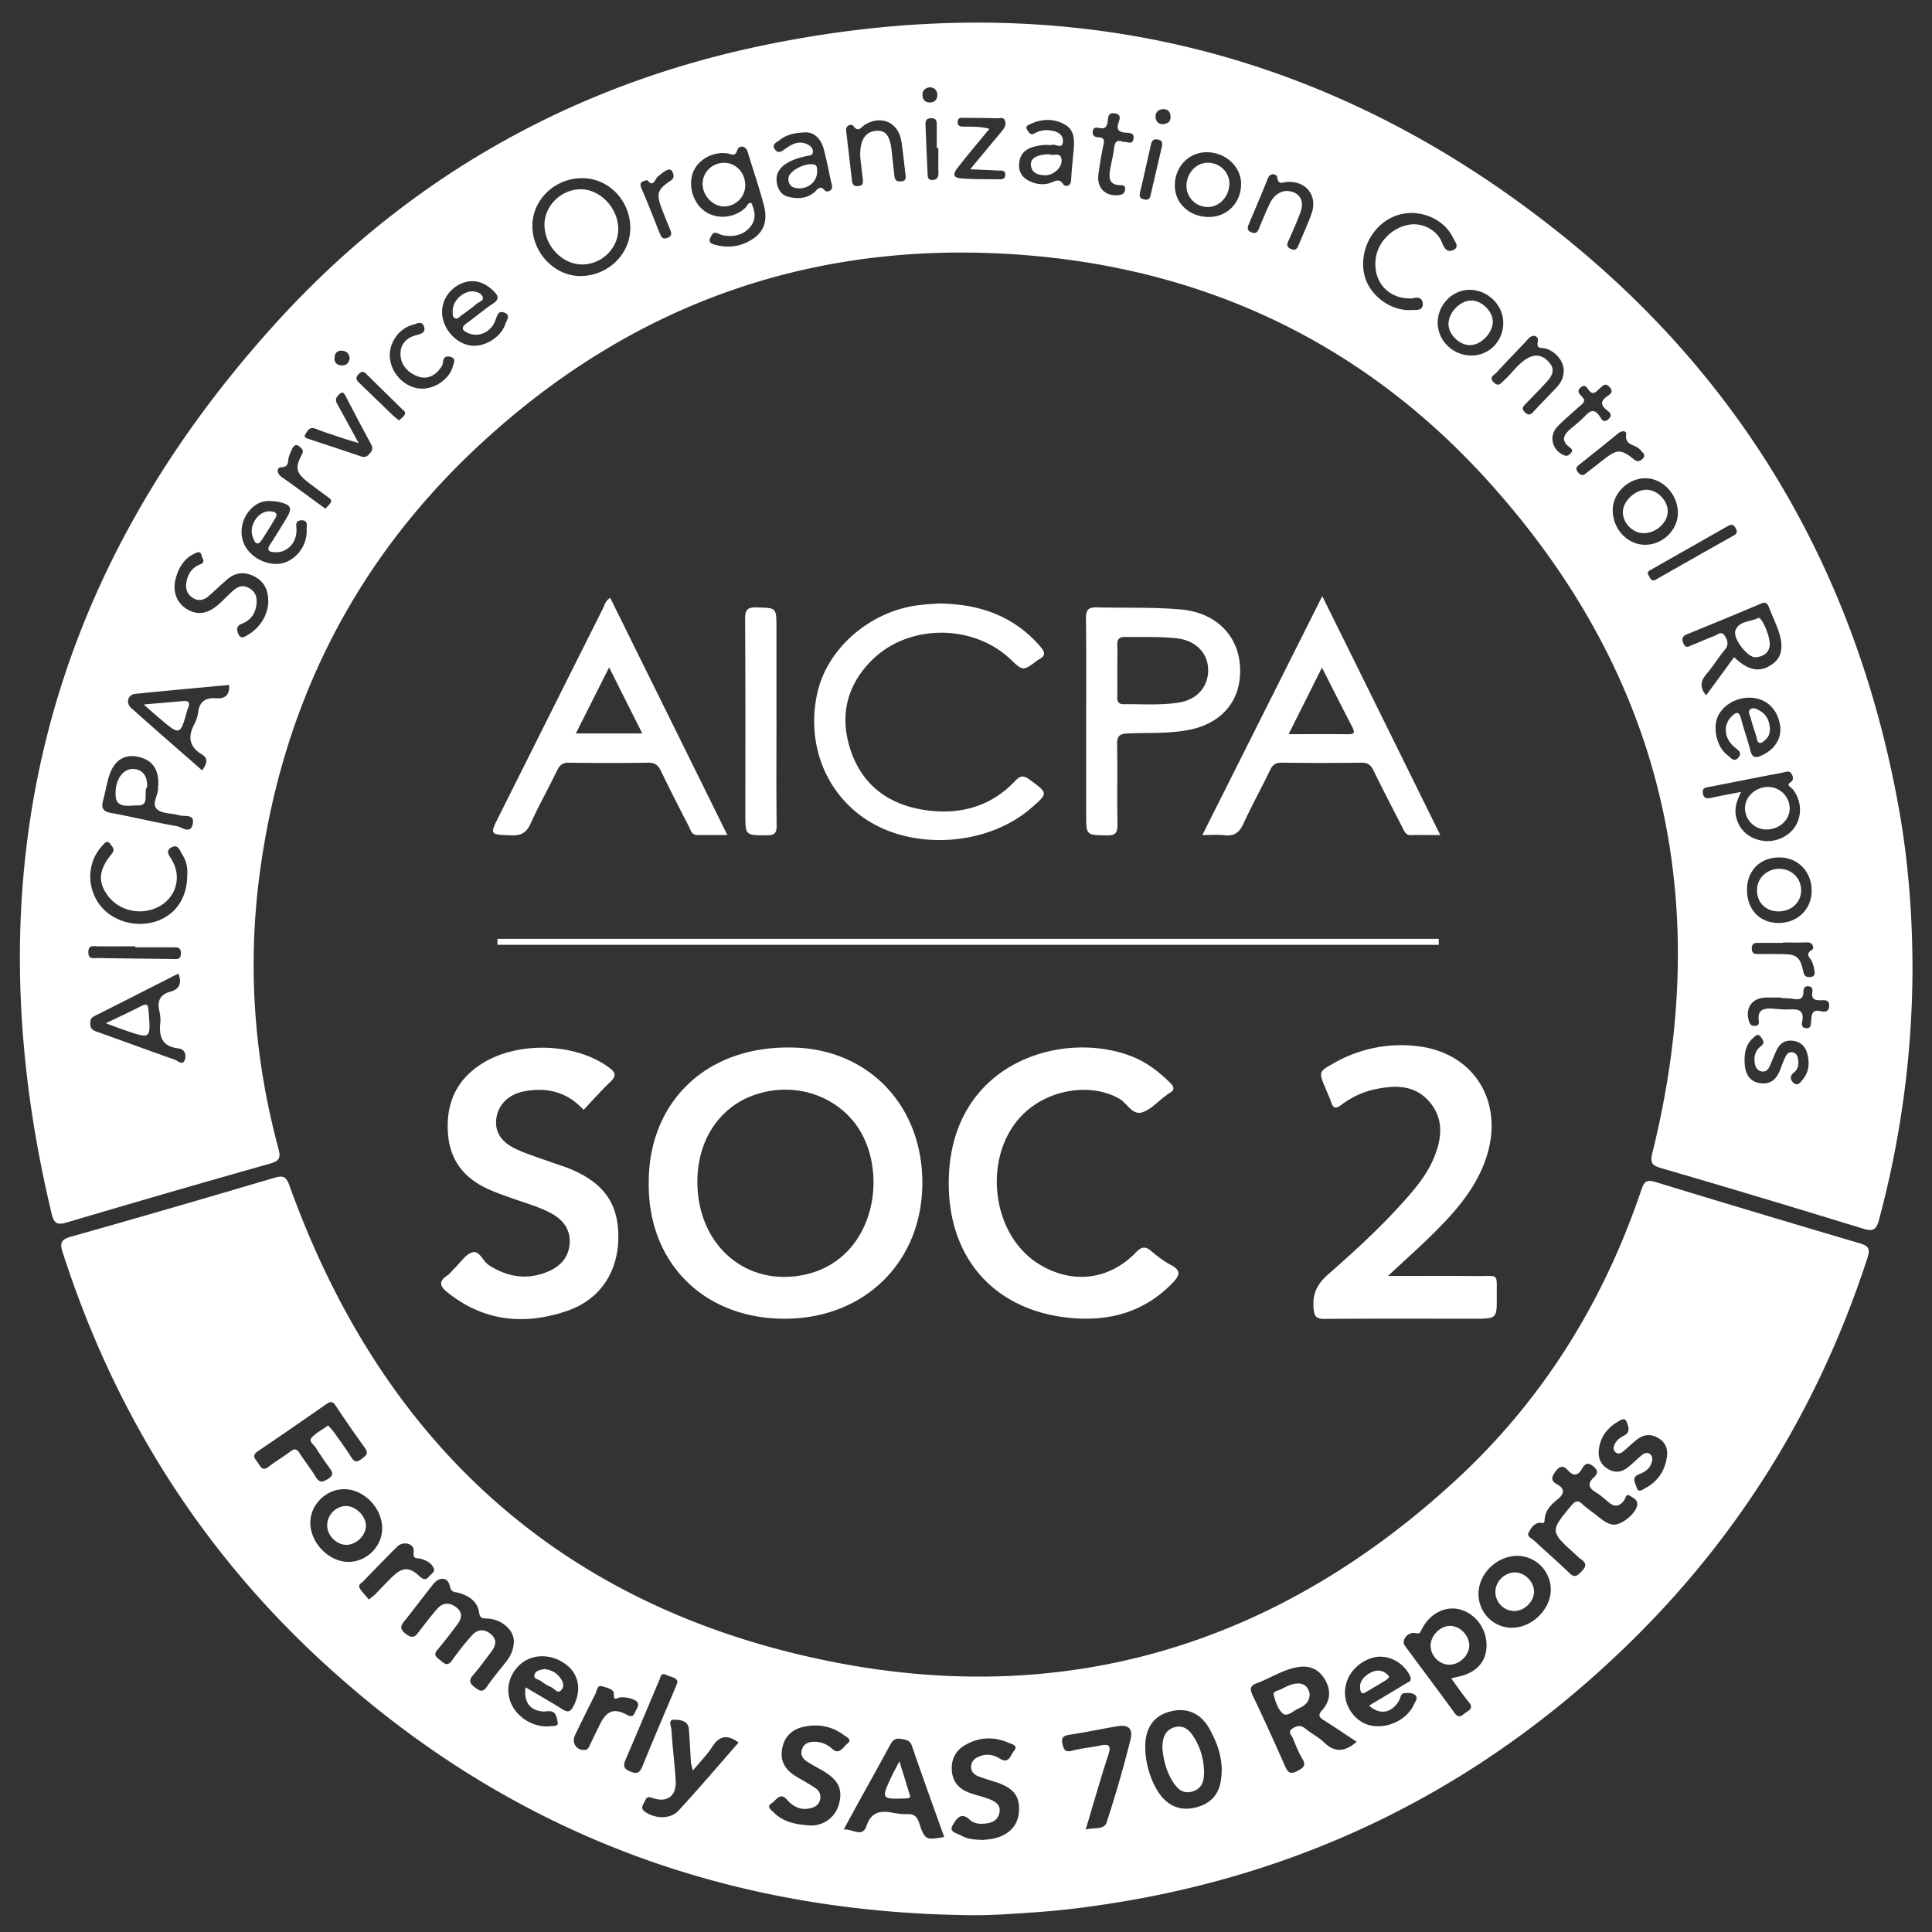 <svg xmlns="http://www.w3.org/2000/svg" width="100" height="100" fill="none"><rect width="100%" height="100%" fill="#333333" stroke="none"/><path fill="#ffffff" d="M98.99 50.157a50.478 50.478 0 0 1-1.732 12.975c-.137.515-.295.627-.829.462a762.49 762.49 0 0 0-10.437-3.13c-.46-.136-.599-.25-.469-.778 3.265-13.143.528-24.874-8.612-34.908-6.247-6.861-14.17-10.708-23.407-11.536-11.048-.99-20.734 2.333-28.841 9.932-6.4 6-10.093 13.444-11.232 22.132-.623 4.764-.276 9.482.975 14.123.13.483.08.657-.438.803-3.516.99-7.023 2.01-10.524 3.046-.506.149-.655.025-.773-.465-4.177-17.42-.41-32.88 11.657-46.147C21.103 9.22 29.58 4.417 39.442 2.361c15.41-3.214 29.403.071 41.64 9.997 9.503 7.708 15.177 17.777 17.265 29.837.447 2.636.64 5.294.643 7.962ZM30.129 9.222c-1.413 0-2.573 1.114-2.573 2.47 0 1.389 1.139 2.586 2.47 2.595 1.403.013 2.585-1.104 2.598-2.453.012-1.44-1.108-2.612-2.496-2.612ZM88.31 35.991c.485-.66.963-1.315 1.447-1.976.723.692 1.303.803 1.918.403.546-.353.673-.908.375-1.774-.142-.41-.329-.8-.487-1.203-.078-.202-.165-.304-.41-.199-1.272.54-2.55 1.064-3.833 1.588-.245.1-.291.236-.186.478.121.28.292.142.447.08.385-.151.757-.325 1.145-.468.171-.062.373-.285.543-.018.146.226.233.462.01.728-.332.394-.6.844-.934 1.235-.314.363-.395.701-.035 1.126ZM38.887 10.5c.198.424.273.858-.06 1.25-.35.412-.825.52-1.35.437-.12-.02-.235-.072-.35-.115-.227-.087-.28.083-.357.23-.121.226.04.31.199.356.76.214 1.48.105 2.113-.375.553-.42.618-1.027.463-1.629-.243-.937-.562-1.855-.842-2.782-.114-.382-.474-.326-.53-.127-.118.403-.314.223-.522.195-.766-.112-1.555.341-1.794 1.024-.25.722.056 1.619.69 2.016.636.397 1.514.288 2.05-.245.082-.087.106-.24.29-.236ZM10.464 39.877c.218-.317.36-.602-.009-.825-.652-.391-.742-.897-.41-1.542.103-.199.184-.425.212-.645.07-.565.397-.767.927-.723.454.034.705-.146.677-.689-1.63.152-3.25.295-4.866.462-.373.038-.5.469-.211.723 1.21 1.086 2.442 2.153 3.68 3.238ZM9.23 50.392c-1.45.738-2.899 1.476-4.351 2.205-.183.093-.208.208-.208.394 0 .264.146.341.363.419 1.34.474 2.675.97 4.02 1.442.158.056.4.32.511.006.09-.25.016-.555-.344-.595-.792-.093-1.006-.574-.925-1.294.022-.201 0-.415-.043-.617-.121-.518.006-.868.558-1.02.46-.124.627-.425.42-.94Zm4.655-19.179c.016-.7-.226-1.11-.7-1.365-.479-.257-.96-.241-1.388.112-.35.289-.667.614-1.012.906-.239.201-.509.263-.798.084-.297-.187-.394-.46-.34-.794.067-.438.285-.78.707-.94.307-.118.114-.295.084-.45-.053-.264-.212-.186-.373-.109-.55.26-.822.735-.971 1.29-.177.661.052 1.254.564 1.573.547.338 1.077.27 1.636-.22.264-.23.503-.49.764-.723.226-.198.477-.32.79-.161.318.158.45.41.435.75-.021.522-.267.922-.748 1.111-.313.124-.294.307-.201.53.127.314.354.14.509.047.67-.406.99-1.027 1.042-1.64Zm76.236 9.777c-.23.462-.348.828-.27 1.235.13.679.611 1.147 1.331 1.284.674.127 1.419-.196 1.76-.77.344-.576.288-1.312-.124-1.857-.084-.112-.36-.242-.19-.354.236-.152.193-.3.112-.456-.115-.223-.338-.105-.502-.075-1.257.236-2.508.487-3.762.733-.18.034-.379.037-.335.322.046.295.21.292.444.242.478-.108.959-.192 1.536-.304Zm-81.927-.4c.018-.807-.332-1.272-1.077-1.424-.668-.136-1.189.183-1.45.94-.146.425-.208.881-.329 1.315-.108.391-.028.58.42.661 1.135.202 2.256.484 3.392.68.26.043.738.461.834-.153.075-.493-.437-.328-.701-.41-.372-.114-.85-.067-1.124-.288-.356-.288.044-.744.025-1.135-.006-.062.003-.124.01-.186ZM73.1 15.444c-1.235.06-2.058-.865-1.89-2.075.121-.878.878-1.619 1.775-1.746.661-.093 1.412.292 1.657.943.13.35.323.524.618.357.289-.162.037-.435-.056-.627-.49-1.014-1.812-1.526-2.911-1.145-1.186.413-1.927 1.713-1.695 2.975.202 1.104 1.35 2 2.48 1.92.224-.015.562.053.565-.298-.003-.372-.301-.369-.543-.304ZM9.692 45.29a1.72 1.72 0 0 0-.267-1.08c-.121-.18-.199-.523-.522-.365-.36.177-.164.403-.018.648.611 1.017.133 2.218-1.009 2.578-.866.273-1.8-.025-2.318-.742-.494-.682-.453-1.305.217-2.121.211-.255.034-.373-.065-.521-.155-.23-.301-.04-.397.065a2.622 2.622 0 0 0-.42.608 2.432 2.432 0 0 0 .42 2.655c.72.763 1.918 1.017 2.914.62.925-.372 1.465-1.219 1.465-2.345Zm80.865-9.178c-.741-.006-1.449.44-1.675 1.055-.224.614.012 1.535.524 1.913.149.109.329.394.556.152.251-.27-.004-.406-.2-.574-.53-.459-.576-1.138-.136-1.575.224-.224.388-.292.49.115.144.558.345 1.1.488 1.66.093.356.251.39.565.25.714-.32 1.086-.92.959-1.616-.152-.843-.754-1.37-1.57-1.38ZM14.022 25.935c-.422-.034-.763.124-1.052.428-.506.537-.614 1.337-.258 1.942.388.657 1.279 1.032 1.974.828.695-.205 1.22-.937 1.186-1.703-.01-.192.105-.509-.27-.5-.35.013-.258.27-.255.5.003.682-.48 1.172-1.095 1.154-.335-.01-.478-.093-.252-.431.274-.413.525-.838.785-1.26.376-.605.31-.763-.394-.921-.12-.025-.245-.025-.369-.037Zm8.86-9.796c-.006.797.628 1.579 1.407 1.734.716.146 1.629-.378 1.868-1.104.056-.174.288-.444-.031-.58-.32-.137-.385.108-.478.372-.211.614-.841.912-1.381.695-.314-.127-.463-.276-.093-.54.453-.323.872-.692 1.334-.996.354-.235.292-.409.031-.663-.49-.481-1.052-.63-1.63-.394-.62.257-1.02.831-1.026 1.476Zm31.53-8.626a2.387 2.387 0 0 0-1.071.14c-.385.148-.577.459-.593.865-.019.39.17.67.515.844.345.173.708.226 1.08.114.242-.074.466-.291.699.072.071.111.384.13.4-.224.022-.536.09-1.067.133-1.603.044-.512.031-1.02-.496-1.297-.562-.294-1.155-.279-1.732-.01-.115.054-.304.11-.177.311.087.134.168.298.385.174a1.26 1.26 0 0 1 .779-.152c.354.04.708.189.683.577-.025.453-.432.071-.605.189Zm36.013 38.546c.003 1.021.655 1.707 1.626 1.713.975.006 1.707-.692 1.72-1.644.012-1.005-.711-1.756-1.686-1.747-.993.007-1.666.69-1.66 1.678ZM62.579 11.23c.943-.003 1.657-.738 1.66-1.706.004-.909-.825-1.66-1.812-1.644-.925.016-1.633.782-1.617 1.753.015.912.776 1.6 1.769 1.597Zm24.267 15.332c.009-.958-.767-1.799-1.667-1.808-.885-.01-1.685.75-1.704 1.616-.022.97.723 1.802 1.633 1.827.921.025 1.731-.738 1.738-1.635Zm-10.68-8.16c.928-.004 1.654-.76 1.642-1.713-.01-.902-.791-1.672-1.713-1.687-.906-.016-1.68.766-1.68 1.7-.002.93.792 1.703 1.751 1.7ZM41.664 6.854c-.592.019-.984.137-1.316.4-.14.112-.422.211-.245.469.18.264.363.108.565-.034.338-.245.714-.431 1.145-.208.152.078.273.21.264.388-.012.189-.202.18-.332.208-.407.09-.8.204-1.139.452-.304.224-.46.53-.4.912.052.348.223.646.574.739.468.124.943.114 1.35-.211.177-.14.3-.432.58-.09.047.059.432.052.345-.31-.15-.62-.252-1.254-.422-1.865-.153-.552-.522-.88-.969-.85ZM66.58 9.883c.637.012.96.471.742 1.073-.18.503-.403.993-.62 1.483-.087.192-.134.335.111.446.252.115.332-.024.41-.214.22-.533.462-1.057.658-1.6.338-.93-.27-1.719-1.266-1.653-.22.015-.457.183-.506-.246-.016-.133-.345-.294-.49.072-.31.785-.646 1.56-.972 2.339-.078.183-.124.34.124.443.248.103.33-.034.407-.23.17-.418.347-.837.54-1.25.177-.368.456-.626.862-.663ZM44.526 8.12c-.031-.875.267-1.306.831-1.35.497-.037.72.27.801 1.093.04.409.093.818.134 1.23.021.234.127.32.366.293.251-.028.23-.184.21-.351-.068-.574-.126-1.148-.213-1.718-.15-.984-1.05-1.384-1.897-.853-.189.117-.335.418-.599.04-.068-.096-.406-.05-.362.288.108.86.201 1.719.303 2.578.022.195.115.282.33.26.242-.024.248-.167.23-.344-.053-.434-.1-.862-.134-1.166Zm36.413 11.086c.007-.506-.406-1.011-.946-1.17-.192-.055-.493.072-.391-.384.05-.214-.224-.419-.5-.115-.543.596-1.114 1.163-1.654 1.759-.108.118-.4.22-.14.487.252.26.37.062.54-.093.426-.385.74-.897 1.267-1.173.447-.232.803-.077 1.095.27.292.348.124.664-.12.94-.358.4-.74.779-1.112 1.166-.133.14-.26.255-.043.453.195.177.3.115.45-.05.39-.424.8-.834 1.194-1.256.218-.23.351-.508.36-.834Zm9.36 35.699c0 .68.261 1.073.79 1.157.61.096.905-.27 1.088-.782a5.32 5.32 0 0 1 .233-.57c.075-.156.187-.283.385-.24.19.044.251.2.276.37.04.26-.006.508-.217.673-.227.177-.192.372-.034.524.23.22.379-.028.497-.17.325-.4.356-.869.223-1.347-.103-.369-.35-.602-.742-.651-.403-.05-.676.14-.844.49-.13.28-.236.57-.366.85-.072.158-.196.276-.385.251-.211-.028-.326-.183-.366-.372-.075-.37.006-.707.313-.943.23-.177.09-.329-.009-.471-.155-.22-.292-.044-.404.055-.353.31-.443.726-.437 1.176ZM50.219 8.76a878.6 878.6 0 0 1 1.638-1.973c.14-.167.245-.35.152-.564-.074-.168-.254-.097-.388-.1a60.138 60.138 0 0 0-1.672-.021c-.15 0-.364-.062-.38.192-.015.285.203.26.389.26.4.007.8-.012 1.254.115-.568.689-1.102 1.315-1.605 1.964-.161.208-.431.552.124.598.655.06 1.32.038 1.98.053.187.003.336-.043.32-.27-.015-.21-.186-.18-.326-.186-.45-.022-.9-.04-1.486-.068ZM21.829 20.116c.693.012 1.428-.497 1.605-1.139.047-.173.202-.422-.121-.508-.255-.069-.375.05-.391.32-.006.11-.093.226-.168.322-.298.384-.704.536-1.151.363-.509-.199-.872-.593-.875-1.163-.003-.51.326-.838.813-.962.267-.068.515-.137.4-.46-.111-.312-.397-.123-.574-.077-.773.202-1.29 1.02-1.176 1.8.12.821.85 1.491 1.639 1.504Zm-3.264 2.82c-.373-.116-.603-.18-.832-.258-.469-.158-.944-.307-1.403-.487-.316-.124-.413.118-.527.291-.106.155.07.205.18.24.9.3 1.803.592 2.7.899.217.074.344-.003.474-.168.118-.145.152-.263.06-.44a149.45 149.45 0 0 1-1.329-2.516c-.137-.263-.23-.198-.394-.021-.199.21-.072.372.028.552l1.043 1.907Zm73.644 28.722v-.024c-.267 0-.537-.007-.804 0-.72.018-1.083.527-.882 1.212.047.152.106.255.289.255.205 0 .242-.103.22-.273-.077-.577.276-.652.723-.62.289.021.578.055.863.04.45-.025.782.03.664.617-.028.143-.05.347.211.353.255.007.23-.182.249-.34.034-.301-.004-.655.496-.54.208.046.416.052.438-.26.022-.33-.205-.311-.407-.305-.3.006-.53-.028-.46-.425.029-.149-.027-.291-.222-.3-.205-.01-.243.148-.243.288 0 .387-.214.418-.521.366-.202-.037-.41-.031-.614-.044Zm-10.214-30.98c0 .195-.14.263-.242.356-.382.347-.782.676-1.14 1.048-.459.475-.279 1.21.32 1.474.177.077.27.009.373-.103.12-.127.059-.214-.056-.297-.5-.37-.292-.68.078-.987.254-.21.511-.422.738-.66.267-.28.475-.339.723.024.09.134.202.41.469.155.264-.25-.003-.381-.127-.49-.305-.266-.261-.456.043-.676.149-.108.372-.223.14-.484-.224-.248-.348-.071-.506.06-.177.145-.332.418-.584.077-.09-.121-.186-.298-.394-.13-.214.173-.124.31.028.455.053.056.096.128.137.177ZM58.15 7.351c.177-.05.444.183.515-.146.078-.37-.239-.316-.443-.341-.317-.038-.438-.155-.336-.487.056-.186.19-.46-.201-.512-.323-.044-.326.198-.348.388-.03.263-.096.44-.416.375-.161-.031-.341-.065-.363.192-.019.236.143.28.314.289.32.018.282.198.236.428a18.184 18.184 0 0 0-.258 1.526c-.08.704.422 1.145 1.114 1.027.18-.031.245-.118.27-.276.025-.162-.05-.227-.202-.227-.67.003-.645-.425-.558-.893.062-.326.143-.645.183-.971.034-.32.108-.54.493-.372ZM6.998 49.032v-.05c-.64 0-1.276.003-1.915 0-.24 0-.512-.1-.51.313 0 .388.28.288.479.294 1.297.022 2.594.032 3.892.05.214.003.41.044.419-.28.009-.359-.218-.328-.45-.325-.637-.003-1.276-.003-1.915-.003Zm78.628-18.99c.056-.032.112-.06.164-.09 1.31-.745 2.62-1.49 3.936-2.227.189-.106.21-.202.108-.391-.108-.199-.226-.205-.4-.106-1.328.757-2.657 1.508-3.985 2.265-.106.059-.22.124-.121.282.077.118.105.282.298.267Zm6.663 18.741v.019h-1.235c-.192 0-.372-.007-.382.27-.012.313.187.313.407.31.37-.003.742-.003 1.11 0 .823.012.97.114 1.159.94.052.226.16.254.338.25.245-.003.254-.173.23-.34a1.847 1.847 0 0 0-.134-.469c-.09-.204-.382-.366.01-.602.114-.068.067-.394-.264-.384-.416.018-.826.006-1.239.006ZM16.845 26.329c.097-.106.18-.192.252-.286.108-.14.003-.22-.097-.294-.344-.258-.698-.51-1.04-.776-.635-.496-.704-.738-.338-1.445.115-.22.02-.289-.105-.4-.174-.155-.295-.09-.385.086-.071.146-.146.298-.186.453-.062.233.031.506-.407.521-.208.007-.236.314.038.5.676.468 1.334.965 2.001 1.449l.267.192Zm68.247-2.832c-.062-.065-.152-.177-.254-.273-.236-.227-.748-.174-.665-.745.028-.186-.223-.21-.416-.05-.633.528-1.284 1.037-1.927 1.552-.161.127-.357.232-.136.484.217.25.36.058.515-.06.28-.213.552-.434.828-.645.683-.518.85-.524 1.543.02.149.117.245.11.375.02.084-.064.177-.12.137-.303ZM33.505 9.324c-.267.053-.447.103-.295.444.332.754.621 1.526.931 2.29.072.173.13.356.394.257.298-.112.208-.298.125-.497a32.562 32.562 0 0 1-.413-1.033c-.283-.76-.224-.977.46-1.43.195-.13.176-.248.123-.406-.077-.232-.242-.19-.394-.1-.14.085-.267.193-.391.296-.161.136-.217.583-.54.18ZM20.653 21.76c.1-.093.205-.165.274-.264.12-.174-.047-.254-.143-.347-.587-.577-1.174-1.151-1.76-1.728-.134-.13-.233-.276-.447-.071-.22.214-.115.34.047.496.577.555 1.151 1.113 1.728 1.669.09.087.193.155.301.245ZM48.57 7.662h-.084v-1.17c0-.192.006-.366-.273-.372-.317-.006-.317.19-.308.407.035.818.069 1.637.106 2.456.006.168.012.345.254.332.236-.01.31-.14.308-.363-.01-.43-.003-.862-.003-1.29Zm11.57-.078c.055-.273-.047-.328-.215-.363-.214-.043-.304.056-.347.24-.19.84-.376 1.68-.574 2.521-.05.217.028.307.226.341.162.031.273.003.317-.186.202-.878.41-1.759.593-2.553ZM18.1 18.56c-.02-.23-.134-.379-.373-.407-.255-.028-.395.115-.413.35-.019.233.096.395.354.41.251.016.381-.114.431-.353ZM60.17 6.427c.317-.018.429-.17.416-.412-.012-.245-.167-.385-.406-.363-.23.018-.385.174-.37.416.02.235.177.36.36.36Zm-12.05-1.91c-.24.037-.379.164-.373.412.006.251.161.382.397.375.242-.006.376-.158.37-.403-.007-.251-.159-.366-.395-.384Z"/><path fill="#ffffff" d="M49.976 99.126c-12.802-.186-23.99-4.495-33.404-13.217-6.3-5.835-10.691-12.9-13.323-21.071-.165-.506-.096-.68.44-.832 3.517-.99 7.024-2.013 10.525-3.046.456-.136.608-.046.772.413 4.798 13.354 14.078 21.834 28 24.623 12.244 2.45 23.125-.884 32.333-9.353 4.528-4.162 7.681-9.252 9.643-15.075.143-.428.285-.52.726-.387 3.513 1.073 7.03 2.128 10.552 3.166.447.134.584.258.422.754-2.44 7.5-6.415 14.074-12.007 19.63-7.797 7.745-17.157 12.413-28.066 13.927a41.08 41.08 0 0 1-3.02.322c-1.191.081-2.386.177-3.593.146Zm20.247-8.97c-.59-.388-1.136-.76-1.691-1.111-.255-.161-.335-.264-.084-.543.447-.5.447-1.101.077-1.653-.353-.53-.853-.667-1.461-.54-.717.152-1.329.558-2.005.81-.367.136-.376.31-.218.642.58 1.21 1.133 2.429 1.673 3.657.146.332.283.437.637.248.294-.158.478-.267.257-.636-.198-.335-.347-.7-.49-1.067-.06-.146-.286-.316-.04-.48.21-.143.428-.224.676-.02.32.261.698.454.993.736.553.53 1.068.474 1.676-.043Zm-43.626-5.221c-.013-.574-.637-1.139-1.4-1.16-.245-.006-.354-.022-.397-.304-.087-.58-.515-.862-1.037-1.02-.205-.063-.403.009-.484-.37-.1-.462-.546-.471-.85-.09-.472.599-.938 1.207-1.41 1.809-.207.263-.434.456 0 .781.407.301.525.05.718-.195.291-.375.577-.754.89-1.11.292-.333.649-.348.994-.078.366.285.266.608.024.918-.326.425-.645.86-.996 1.266-.264.303-.028.409.161.57.212.18.373.298.59-.012.323-.453.667-.897 1.04-1.306.264-.288.602-.344.94-.074.36.285.298.601.06.918-.311.412-.612.834-.95 1.222-.243.276-.18.434.086.636.249.19.41.288.633-.044.31-.462.68-.88 1.021-1.324.22-.292.36-.611.367-1.033Zm17.072 9.761c.44-.05.969.444 1.177-.18.235-.704.692-.815 1.325-.694.264.05.534.087.797.077.348-.012.5.13.609.46.285.874.344.893 1.294.722-.562-1.573-1.13-3.136-1.67-4.712-.105-.31-.313-.316-.559-.362-.304-.063-.443.08-.577.322-.527.977-1.07 1.948-1.607 2.922-.267.484-.528.965-.789 1.445Zm15.608-4.27c0 .992.41 2.12.953 2.68.484.496 1.067.607 1.707.437.645-.174 1.089-.571 1.229-1.25.21-1.009-.078-1.927-.553-2.789-.471-.856-1.21-1.148-2.085-.906-.826.23-1.251.847-1.251 1.827ZM83.51 78.916c.48.016 1.222-.648 1.235-1.048.009-.258-.215-.338-.376-.444-.202-.133-.217.093-.285.199-.252.387-.534.394-.866.099a4.459 4.459 0 0 0-.636-.493c-.376-.227-.407-.456-.084-.76.208-.195.239-.36-.04-.58-.305-.242-.438-.096-.572.13-.198.344-.422.416-.707.106-.242-.264-.422-.289-.668.043-.226.304-.242.487.097.67.434.236.325.512.028.754-.364.294-.677.602-.69 1.11-.003.202-.136.105-.254.115-.295.025-.453.285-.568.509-.109.21.158.3.282.415.603.562 1.23 1.101 1.82 1.675.282.276.421.143.635-.08.24-.245.277-.42-.021-.624-.118-.08-.218-.189-.326-.285-1.288-1.16-1.282-1.182-.18-2.503.214-.255.357-.28.586-.056.165.155.351.288.534.422.35.257.655.586 1.056.626Zm-8.393 7.96c.168-.044.224-.062.283-.075.959-.177 1.511-.738 1.542-1.57.034-.905-.568-1.73-1.415-1.935-.751-.18-1.552.245-1.949 1.06-.08.168-.093.218-.329.171-.391-.074-.732.385-.537.649.854 1.166 1.726 2.314 2.573 3.483.245.335.403.106.599-.025.202-.133.376-.245.152-.52-.314-.38-.59-.788-.919-1.238Zm-33.133 7.612a1.487 1.487 0 0 0 1.44-1.102c.205-.772-.025-1.256-.826-1.727-.266-.158-.543-.298-.803-.465-.218-.14-.376-.332-.292-.62.087-.305.323-.416.614-.42a1.32 1.32 0 0 1 .953.363c.382.35.587-.115.795-.273.267-.204-.062-.344-.199-.446-.636-.469-1.36-.587-2.116-.407-.596.14-.969.537-1.071 1.148-.106.63.18 1.076.701 1.393.335.204.68.388 1.006.605.217.145.332.363.254.642-.071.251-.264.36-.493.415-.497.118-.888-.07-1.208-.437-.375-.431-.58.053-.803.183-.292.17-.007.36.12.48.466.46 1.059.621 1.928.668Zm8.907.747c.093-.012.258-.025.42-.05.85-.142 1.368-.648 1.427-1.39.065-.818-.267-1.25-1.192-1.553-.313-.102-.633-.192-.937-.313-.199-.081-.345-.24-.345-.472 0-.254.146-.419.37-.52.39-.178.766-.137 1.12.09.475.306.562-.209.726-.395.255-.292-.127-.363-.295-.434-.748-.32-1.495-.289-2.203.111-.512.286-.757.742-.714 1.34.044.587.376.947.9 1.142.307.115.633.186.944.298.36.13.732.3.608.781-.112.435-.494.512-.885.528-.233.01-.471-.05-.636-.205-.49-.471-.735.028-.894.292-.208.34.233.403.432.518.329.189.707.22 1.154.232ZM16.985 73.78c.106.124.205.22.286.33.31.437.63.871.915 1.324.168.267.307.248.534.077.217-.164.385-.273.161-.576a62.514 62.514 0 0 1-1.514-2.19c-.134-.2-.252-.224-.447-.088a281.35 281.35 0 0 1-3.572 2.457c-.345.233-.134.4.003.599.136.198.23.459.558.202.357-.28.755-.51 1.115-.782.214-.164.338-.146.484.084.267.418.58.806.835 1.228.192.32.357.28.639.102.32-.201.22-.366.059-.59a17.464 17.464 0 0 1-.695-1.022c-.1-.162-.385-.326-.224-.51.218-.25.543-.415.863-.645Zm18.879 17.861c-.053-.214-.09-.31-.1-.41-.04-.576-.062-1.153-.108-1.73-.037-.46-.469-.478-.748-.49-.354-.016-.168.344-.155.52.056.866.158 1.729.22 2.591.06.831-.428 1.216-1.223.934-.285-.103-.313.055-.394.214-.096.183-.217.344.047.52.534.357 1.3.382 1.72-.074 1.058-1.15 2.072-2.341 3.106-3.523-.578-.425-.987-.363-1.356.21-.261.41-.615.763-1.009 1.238ZM19.781 79.088c-.012-1.049-.946-2.004-1.964-2.007-.934-.006-1.747.79-1.754 1.721-.009 1.058.969 2.057 2.002 2.041.937-.015 1.729-.822 1.716-1.755Zm51.081 9.197c.643-.388 1.276-.763 1.903-1.145.14-.087.347-.111.214-.4-.338-.722-1.204-1.157-1.949-.93-.869.26-1.45 1.033-1.412 1.876.034.782.627 1.492 1.362 1.632.879.167 1.862-.32 2.213-1.107.062-.143.214-.31.078-.454-.15-.151-.385-.139-.584-.117-.195.021-.192.242-.27.378-.381.652-.98.77-1.555.267Zm-43.66-.95c.683.404 1.31.76 1.918 1.142.285.18.416.115.565-.17.416-.797.291-1.616-.351-2.125-.745-.59-1.757-.608-2.396-.044-.599.528-.788 1.322-.484 2.026.332.772 1.229 1.287 2.064 1.182.146-.019.403.028.344-.224-.05-.21-.059-.514-.388-.549-.12-.012-.248.022-.369.013-.664-.044-1.009-.49-.903-1.25Zm49.324-4.863c-.018.955.739 1.756 1.682 1.78 1.059.028 2.055-.93 2.061-1.979a1.753 1.753 0 0 0-1.722-1.743c-1.055-.003-2.002.903-2.02 1.942Zm-20.33 12.225c.446-.121.952.028 1.082-.37.46-1.405.872-2.828 1.232-4.265.153-.614-.117-.816-.735-.704-.81.143-1.617.31-2.43.434-.317.05-.429.159-.35.478.064.273.126.444.483.35.475-.127.972-.17 1.456-.27.434-.086.602-.033.434.479-.41 1.247-.766 2.512-1.173 3.868Zm26.55-19.533c-.006.416.177.71.54.903.357.189.683.114.977-.121.243-.193.46-.413.696-.611.13-.11.288-.196.447-.069.149.121.13.292.077.456-.105.326-.366.475-.664.593-.397.158-.168.462-.105.68.087.303.322.098.45.03.642-.344 1.011-.897 1.114-1.613.062-.422-.075-.77-.469-.992-.391-.224-.754-.165-1.092.099-.242.189-.463.41-.702.608-.118.099-.26.152-.394.043-.13-.105-.115-.251-.053-.397.103-.245.302-.366.528-.49.32-.174.177-.503.087-.713-.096-.227-.335-.047-.472.034-.583.353-.928.865-.965 1.56ZM35.073 87.047c-.087-.257-.373-.238-.575-.347-.285-.155-.307.108-.369.254-.58 1.362-1.145 2.733-1.735 4.092-.14.32-.146.496.233.648.36.143.487.065.627-.276.55-1.353 1.126-2.696 1.694-4.042.04-.093.075-.192.124-.329Zm-15.98-4.256c.158-.127.241-.186.313-.257.304-.307.596-.623.906-.924.506-.493.875-.518 1.378-.044.217.205.354.245.54.01.096-.125.301-.208.22-.4-.12-.292-.394-.41-.673-.494-.196-.059-.413.06-.363-.372.05-.419-.546-.57-.863-.251a151.99 151.99 0 0 0-1.726 1.765c-.102.108-.32.198-.198.394.127.204.304.381.465.573Zm11.141 7.786c.183.01.23-.115.282-.223.18-.37.357-.741.54-1.11.348-.69.714-.85 1.388-.49.354.189.37-.041.475-.227.12-.214.21-.413-.103-.546a1.44 1.44 0 0 0-.723-.124c-.127.012-.344.236-.32-.183.016-.248-.394-.332-.633-.397-.23-.062-.239.23-.313.378a116.06 116.06 0 0 0-1.065 2.16c-.186.39.072.778.472.762Z"/><path fill="#ffffff" d="M33.58 61.24c-.029-4.11 2.9-7.184 7.587-7.016 3.833.136 6.61 3.04 6.573 7.075-.04 4.104-3.088 7.023-7.268 6.957-4.109-.065-6.936-2.943-6.893-7.016Zm2.516-.084c0 3.325 2.57 5.509 5.627 4.805 3.749-.865 4.397-5.757 2.33-8.062-1.25-1.395-3.27-1.873-5.105-1.188-1.76.655-2.852 2.358-2.852 4.445ZM30.204 57.446c-.84-.922-1.88-1.182-3.053-.962-.826.155-1.357.68-1.46 1.402-.095.67.228 1.222 1.025 1.591.596.276 1.232.466 1.853.692.292.105.59.192.875.307 1.81.732 2.585 1.827 2.56 3.608-.024 1.79-.965 3.2-2.678 3.778-2.188.738-4.273.536-6.142-.95-.357-.282-.549-.552-.046-.884.152-.099.263-.26.397-.39.298-.286.555-.71.91-.816.378-.112.542.459.862.664.996.635 2.027.787 3.119.304.633-.283 1.034-.773 1.061-1.477.028-.685-.344-1.172-.927-1.495-.51-.282-1.062-.456-1.608-.642-.528-.18-1.055-.36-1.567-.577-1.279-.543-2.08-1.458-2.195-2.891-.124-1.554.404-2.795 1.745-3.648 1.859-1.185 4.85-1.086 6.582.19.35.257.404.434.075.747-.478.456-.916.952-1.388 1.449ZM71.842 66.044c1.617 0 3.094-.01 4.575.003 1.197.01 1.045-.19 1.055 1.042.009 1.167.003 1.167-1.164 1.167-2.585 0-5.17-.01-7.753.01-.431.002-.527-.122-.564-.55-.066-.75.186-1.26.754-1.756 1.384-1.21 2.737-2.453 3.963-3.83.565-.637 1.108-1.291 1.455-2.073.46-1.033.618-2.11-.18-3.034-.785-.912-1.865-.862-2.93-.614-.608.14-1.163.431-1.663.804-.26.192-.385.14-.484-.15-.087-.254-.202-.496-.304-.744-.348-.84-.348-.847.419-1.28a7.008 7.008 0 0 1 4.36-.888c3.03.357 4.575 3.059 3.464 6.005-.584 1.551-1.676 2.733-2.834 3.865-.676.658-1.378 1.285-2.169 2.023ZM49.107 61.266c-.013-6.319 5.983-8.037 9.574-6.545.717.298 1.316.766 1.865 1.306.218.21.301.39-.034.562-.071.037-.133.099-.198.145-.4.292-.764.714-1.21.844-.504.146-.767-.484-1.177-.714-1.372-.778-3.392-.542-4.748.605-2.356 1.995-2.027 6.35.605 7.966 1.71 1.048 3.615.834 5.015-.614.301-.314.497-.317.807-.053a5.66 5.66 0 0 0 1.009.713c.55.289.434.553.08.919-1.461 1.52-3.286 2.01-5.31 1.814-3.882-.375-6.278-3.055-6.278-6.948ZM48.567 31.238c2.141.015 3.91.645 5.28 2.227.241.28.294.478-.072.664-.037.018-.069.046-.103.071-.723.537-.723.537-1.371-.078-1.934-1.833-5.258-1.839-7.157.035-1.35 1.33-1.707 2.965-1.096 4.733.646 1.861 2.089 2.826 4 3.062 1.736.214 3.287-.242 4.51-1.545.283-.301.463-.254.758-.037.937.691.946.682.046 1.464-2.182 1.892-5.894 2.199-8.361.688-2.234-1.365-3.293-3.983-2.694-6.662.525-2.355 2.824-4.303 5.375-4.55.326-.04.658-.056.885-.072ZM37.648 43.22h-1.56c-.302 0-.342-.272-.438-.455-.494-.952-.98-1.908-1.446-2.872-.143-.298-.314-.42-.658-.416-1.363.022-2.728.018-4.09 0-.314-.003-.476.102-.612.385-.447.927-.956 1.826-1.381 2.766-.211.466-.475.627-.981.608-1.145-.037-1.148-.012-.633-1.039 1.781-3.558 3.56-7.119 5.344-10.673.1-.196.143-.434.391-.58 2.011 4.066 4.013 8.124 6.064 12.277Zm-4.403-5.257c-.575-1.141-1.118-2.224-1.717-3.421-.611 1.213-1.154 2.295-1.722 3.421h3.439ZM74.549 43.223c-.574 0-1.04-.013-1.509.003-.273.01-.344-.183-.434-.363-.506-.993-1.027-1.976-1.511-2.98-.15-.308-.323-.413-.662-.407a149.93 149.93 0 0 1-4.09 0c-.317-.003-.472.108-.605.388-.447.927-.947 1.833-1.378 2.77-.211.459-.478.66-.987.598-.338-.04-.69-.01-1.14-.01 2.083-4.146 4.12-8.207 6.208-12.366 2.055 4.153 4.056 8.21 6.108 12.367Zm-6.124-8.67C67.834 35.738 67.28 36.836 66.7 38c1.105 0 2.092-.006 3.079.003.285.003.372-.065.226-.35-.521-1.002-1.027-2.007-1.58-3.099ZM56.22 37.377c0-1.777.012-3.555-.01-5.329-.006-.437.075-.626.572-.61 1.446.037 2.892-.02 4.335.108 2.067.18 3.315 1.703 3.033 3.716-.177 1.265-1.105 2.193-2.502 2.493-1.08.233-2.182.161-3.271.208-.428.019-.562.127-.556.562.025 1.383-.006 2.77.019 4.153.006.425-.1.57-.546.561-1.074-.019-1.074.006-1.074-1.085v-4.777Zm1.61-2.67c0 .455.01.908-.002 1.364-.007.258.08.385.35.379.95-.013 1.906.065 2.85-.087.958-.155 1.539-.853 1.505-1.747-.035-.846-.665-1.467-1.617-1.575-.885-.103-1.776-.056-2.663-.072-.323-.006-.438.118-.422.438.015.431 0 .865 0 1.3ZM40.19 37.328c0 1.8-.013 3.595.009 5.395.006.415-.128.518-.525.514-1.095-.006-1.095.013-1.095-1.11 0-3.369.009-6.738-.013-10.103-.003-.468.127-.596.59-.583 1.033.025 1.033 0 1.033 1.054v4.833ZM30.107 13.688c-1.018-.013-1.915-.965-1.925-2.045-.009-1.008.9-1.876 1.928-1.845 1.005.031 1.905 1.02 1.89 2.081-.013 1-.876 1.821-1.893 1.809ZM91.603 33.363c-.021.397-.3.633-.75.655-.389.015-1.177-.968-1.028-1.387.17-.487.776-.44 1.182-.645.159-.08.603.878.596 1.377ZM38.576 9.58a1.106 1.106 0 0 1-1.087 1.107c-.583.006-1.12-.552-1.123-1.164 0-.602.481-1.086 1.099-1.095.611-.01 1.101.496 1.11 1.151ZM7.438 36.465c.81-.071 1.44-.124 2.07-.18.273-.024.326.1.242.33-.016.036-.037.074-.047.114-.378 1.353-.378 1.356-1.443.453-.233-.195-.46-.4-.822-.717ZM5.474 52.964c.698-.336 1.275-.6 1.837-.891.332-.17.357-.022.379.264.118 1.452.124 1.452-1.23.986-.285-.096-.57-.208-.986-.36ZM91.444 42.935a1.11 1.11 0 0 1-1.124-1.077c-.015-.592.51-1.101 1.158-1.126a1.12 1.12 0 0 1 1.155 1.117c.006.583-.537 1.08-1.19 1.086ZM7.616 40.727c-.218.274.177.997-.51.963-.366-.016-1.08.189-1.12-.49-.05-.854.382-1.404.9-1.398.472.01.755.345.73.925ZM91.613 37.721c-.007.165-.028.351-.162.49-.096.1-.217.236-.332.243-.177.01-.164-.196-.208-.326-.099-.31-.204-.618-.288-.934-.047-.168-.19-.385.003-.5.152-.093.357.028.512.124.32.205.444.519.475.903ZM13.927 26.465c.146.006.323.006.379.149.031.077-.062.217-.121.316-.19.317-.385.634-.587.944-.065.1-.152.242-.242.251-.164.019-.204-.167-.257-.291-.255-.568.226-1.36.828-1.37ZM24.465 15.08c.184.018.416.077.506.254.115.227-.167.28-.288.382-.264.227-.55.429-.832.633-.093.069-.183.2-.32.112-.118-.074-.096-.217-.099-.335-.025-.516.49-1.05 1.034-1.046ZM54.336 7.99c.174.105.59-.168.612.31.018.394-.447.794-.882.772-.341-.019-.67-.109-.707-.53-.035-.351.335-.562.977-.553ZM93.227 46.084c-.004.627-.503 1.09-1.174 1.09-.664-.004-1.13-.472-1.11-1.13.015-.618.546-1.096 1.194-1.074.62.022 1.093.503 1.09 1.114ZM62.548 10.713a1.097 1.097 0 0 1-1.136-1.055c-.015-.649.453-1.201 1.046-1.233.646-.03 1.174.457 1.174 1.08-.004.646-.494 1.196-1.084 1.208ZM85.247 25.35c.559.016 1.102.593 1.074 1.152-.028.59-.649 1.12-1.279 1.095-.555-.021-1.049-.54-1.043-1.098.006-.571.652-1.164 1.248-1.149ZM76.158 15.554c.527 0 1.086.537 1.108 1.062.022.584-.58 1.232-1.155 1.248-.558.015-1.139-.544-1.136-1.093 0-.602.6-1.217 1.183-1.217ZM41.354 9.748c-.338-.006-.555-.152-.546-.512.006-.348.714-.754 1.226-.736.292.01.258.22.258.391 0 .488-.426.87-.938.857ZM67.787 87.684c0 .435-.283.618-.584.751-.267.118-.577.456-.81.252-.251-.22-.382-.624-.469-.972-.046-.186.258-.21.41-.291.273-.143.553-.29.866-.286.37.003.534.245.587.546ZM47.122 93.013c-.071.034-.109.068-.146.068-1.384.056-1.384.053-.813-1.164.103-.217.22-.425.391-.754.217.704.394 1.279.568 1.85ZM60.164 90.47c.01-.528.137-.931.64-1.07.487-.134.778.17 1.005.536.341.555.509 1.172.512 1.82.003.429-.109.826-.599.971-.493.15-.782-.142-1.015-.505-.35-.55-.493-1.166-.543-1.752ZM75.035 86.164c-.527.006-.984-.447-.987-.984-.003-.5.472-1.003.972-1.024.524-.025 1.04.49 1.027 1.027-.012.506-.497.977-1.012.98ZM17.89 77.953c.513-.016 1.05.505 1.05 1.024 0 .496-.503.984-1.009.984-.509 0-.984-.472-.996-.99-.013-.534.425-1 .956-1.019ZM71.908 86.789c-.047.052-.087.124-.15.161-.35.217-.704.422-1.057.633-.118.072-.236.11-.28-.074-.1-.404.109-.677.422-.876.32-.201.655-.239.965.035.035.03.056.065.1.12ZM28.186 86.388c.3.044.562.155.754.385.161.196.304.447.14.67-.208.283-.376-.05-.553-.117a2.165 2.165 0 0 1-.524-.314c-.13-.1-.422-.102-.33-.354.075-.205.32-.226.513-.27ZM78.364 83.386a.99.99 0 0 1-.963-1.003c.01-.55.506-1.018 1.053-.993.515.025.97.524.946 1.037-.028.509-.524.965-1.037.959ZM74.47 48.595H25.746v.31H74.47v-.31Z"/></svg>